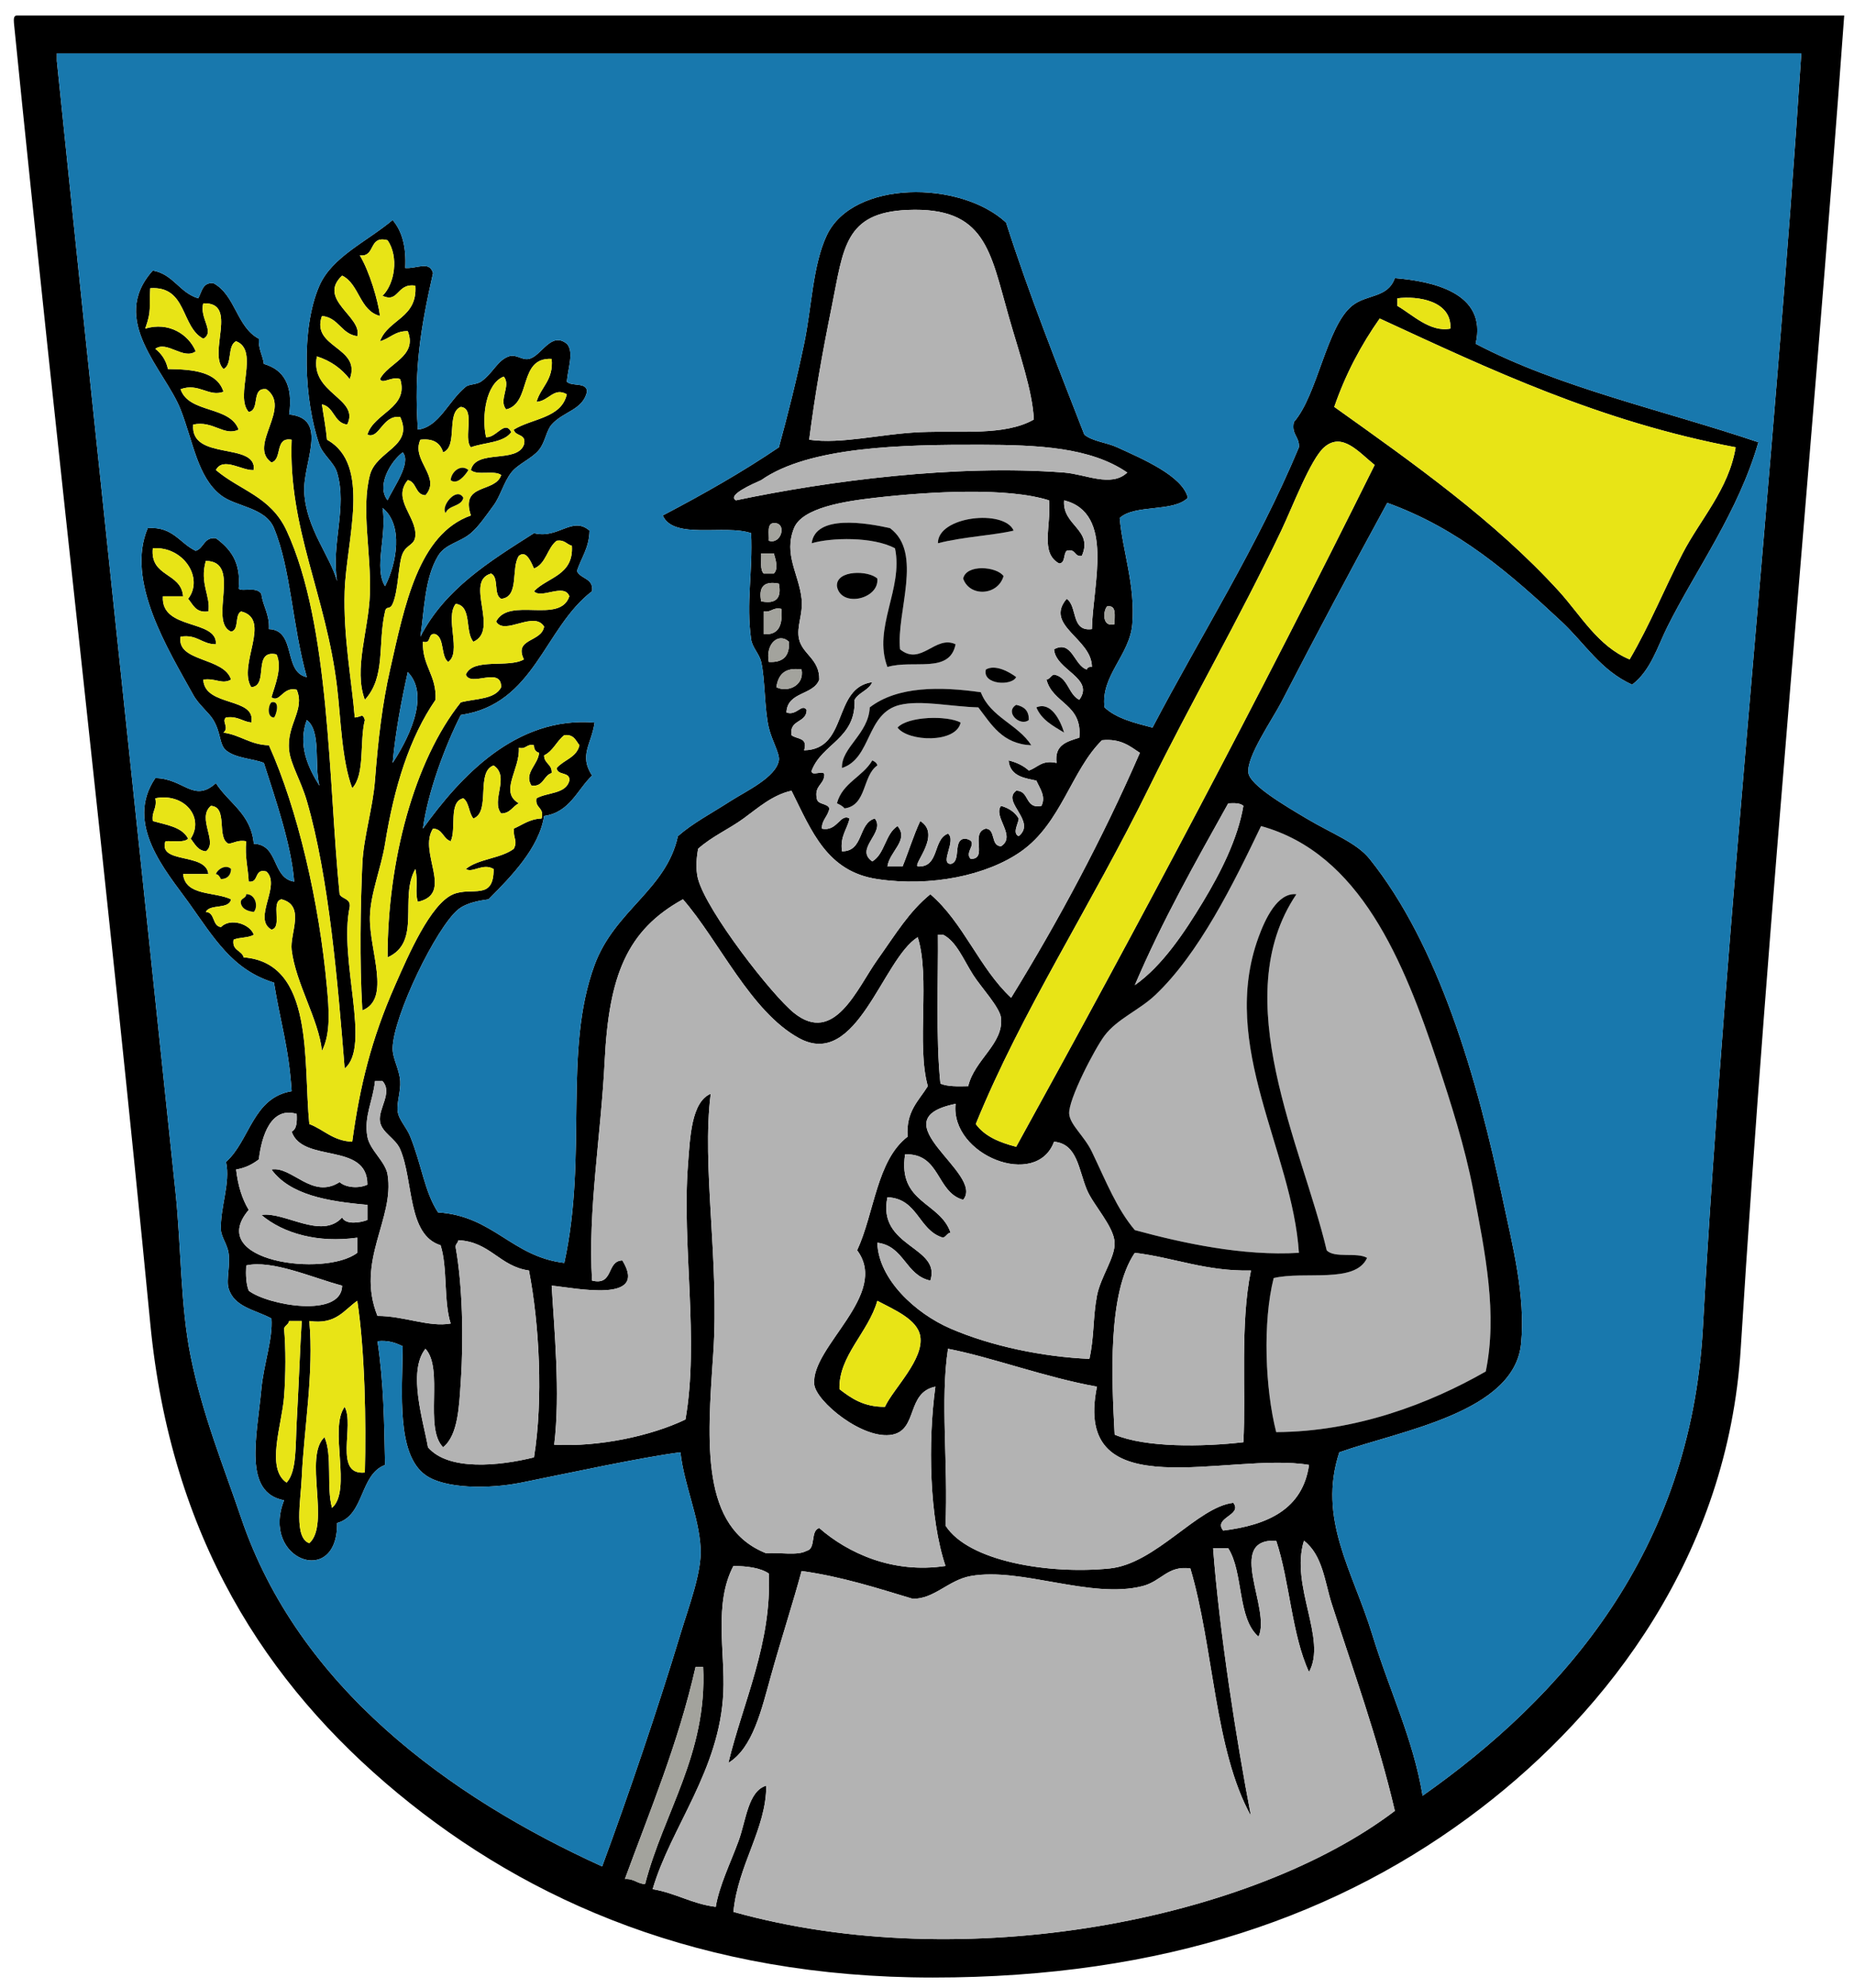 <?xml version="1.0" encoding="UTF-8" standalone="no"?>
<!-- Created with Inkscape (http://www.inkscape.org/) -->
<svg
   xmlns:dc="http://purl.org/dc/elements/1.1/"
   xmlns:cc="http://web.resource.org/cc/"
   xmlns:rdf="http://www.w3.org/1999/02/22-rdf-syntax-ns#"
   xmlns:svg="http://www.w3.org/2000/svg"
   xmlns="http://www.w3.org/2000/svg"
   xmlns:sodipodi="http://sodipodi.sourceforge.net/DTD/sodipodi-0.dtd"
   xmlns:inkscape="http://www.inkscape.org/namespaces/inkscape"
   width="459"
   height="492"
   id="svg2479"
   sodipodi:version="0.32"
   inkscape:version="0.45"
   sodipodi:modified="true"
   version="1.0">
  <defs
     id="defs2481" />
  <sodipodi:namedview
     id="base"
     pagecolor="#ffffff"
     bordercolor="#666666"
     borderopacity="1.0"
     inkscape:pageopacity="0.0"
     inkscape:pageshadow="2"
     inkscape:zoom="0.7"
     inkscape:cx="229.4395"
     inkscape:cy="261.12751"
     inkscape:document-units="px"
     inkscape:current-layer="layer1"
     width="459px"
     height="492px"
     inkscape:window-width="749"
     inkscape:window-height="581"
     inkscape:window-x="20"
     inkscape:window-y="42" />
  <g
     inkscape:label="Ebene 1"
     inkscape:groupmode="layer"
     id="layer1">
    <path
       d="M 364.702,294.46 C 367.759,310.358 370.766,325.274 367.827,339.46 C 353.891,347.429 335.708,354.372 315.952,354.46 C 313.223,343.757 312.563,327.302 315.327,316.335 C 322.886,314.513 335.556,317.814 338.452,311.335 C 335.967,309.86 330.351,311.511 328.452,309.46 C 322.388,283.689 303.574,247.067 320.952,221.335 C 316.216,220.83 313.149,227.661 311.577,231.96 C 301.723,258.913 319.941,284.802 321.577,310.085 C 307.778,310.939 292.739,307.673 280.952,304.46 C 276.479,299.147 273.979,292.731 270.327,285.085 C 268.457,281.183 264.917,278.419 264.702,275.71 C 264.414,272.224 271.089,259.465 273.452,256.335 C 276.577,252.18 282.016,250.051 285.952,246.335 C 296.875,236.035 305.376,218.71 312.202,204.461 C 336.704,211.211 347.51,237.795 355.952,263.21 C 359.209,273.01 362.666,283.865 364.702,294.46 z "
       id="path8"
       style="fill:#b3b3b3" />
    <path
       d="M 4.078,3.836 C 154.908,3.836 305.747,3.836 456.577,3.836 C 448.423,116.087 437.754,224.235 430.952,333.835 C 427.783,384.802 398.188,423.356 366.577,447.585 C 331.973,474.109 288.11,489.46 230.952,489.46 C 173.809,489.46 130.885,470.685 98.453,443.835 C 65.782,416.798 42.286,380.304 37.203,327.585 C 27.13,223.119 14.215,113.059 3.453,5.711 C 3.395,4.827 3.346,3.941 4.078,3.836 z M 445.952,13.211 C 301.997,13.211 158.033,13.211 14.078,13.211 C 14.078,13.836 14.078,14.461 14.078,15.086 C 23.365,105.677 33.936,203.956 43.453,295.085 C 44.879,308.708 44.654,323.122 47.203,335.71 C 50.152,350.274 55.45,363.161 59.703,375.71 C 73.829,417.413 111.026,444.689 149.078,461.96 C 155.465,444.649 162.716,423.429 168.453,404.46 C 170.577,397.439 173.766,389.167 173.453,383.21 C 173.028,375.31 169.41,367.712 168.453,359.46 C 158.761,360.7 141.075,364.548 129.078,366.96 C 120.885,368.61 110.04,368.483 105.328,365.085 C 98.14,359.929 99.576,344.884 99.703,333.21 C 98.009,332.403 96.236,331.677 93.453,331.96 C 95.016,342.39 95.108,351.862 95.328,362.585 C 88.966,364.978 90.323,375.079 83.453,376.96 C 83.668,393.103 64.459,386.153 70.328,371.335 C 60.167,369.435 63.575,355.827 64.703,343.835 C 65.299,337.507 67.574,331.442 67.203,326.335 C 63.082,324.128 57.95,323.552 56.578,318.835 C 55.982,316.814 57.052,313.122 56.578,310.085 C 56.246,307.966 54.786,306.14 54.703,304.46 C 54.434,298.913 57.125,292.878 55.953,287.585 C 61.891,282.282 62.54,271.676 72.203,270.085 C 71.485,259.035 69.43,253.186 67.828,243.21 C 57.486,240.041 53.009,232.185 46.578,223.21 C 41.261,215.786 30.699,203.946 38.453,192.586 C 45.504,192.662 47.935,198.831 53.453,193.836 C 56.607,198.802 62.159,201.38 62.828,208.836 C 69.093,209.036 67.232,217.341 72.828,218.21 C 72.13,209.112 68.204,197.83 65.328,188.836 C 62.901,187.796 58.35,187.73 55.953,185.711 C 54.249,184.28 54.806,181.58 52.828,178.211 C 51.749,176.38 49.215,174.481 47.828,171.961 C 41.549,160.621 31.051,143.765 36.578,130.711 C 42.857,130.262 44.474,134.481 48.453,136.336 C 50.528,135.706 50.411,132.877 53.453,133.211 C 56.93,135.777 59.723,139.026 59.078,145.711 C 60.113,146.536 63.385,145.076 64.703,146.961 C 65.079,150.13 66.778,151.971 66.578,155.711 C 73.438,155.931 70.035,166.412 75.953,167.586 C 72.31,154.637 72.052,140.94 67.828,130.711 C 65.684,125.54 58.409,125.462 54.703,122.586 C 48.863,118.067 47.828,109.28 44.703,101.336 C 40.85,91.546 26.764,79.251 37.828,66.961 C 42.95,67.877 44.415,72.452 49.078,73.836 C 49.986,72.252 50.099,69.852 52.828,70.086 C 58.282,72.967 58.585,80.987 64.078,83.836 C 63.941,86.48 65.035,87.877 65.328,90.086 C 70.201,91.456 72.628,95.296 71.578,102.586 C 81.602,103.577 74.879,114.527 75.328,121.961 C 75.865,130.901 81.661,137.461 83.453,143.836 C 81.954,134.561 86.026,125.64 83.453,116.961 C 82.716,114.471 79.952,112.581 79.078,110.086 C 75.328,99.356 74.415,81.326 79.078,70.711 C 82.227,63.521 90.86,59.805 97.203,54.461 C 99.517,57.161 100.611,61.055 100.328,66.336 C 103.346,66.526 106.29,64.471 107.203,67.586 C 104.181,81.036 102.423,91.331 103.453,106.336 C 108.761,105.662 110.948,99.28 115.328,95.711 C 116.099,95.081 118.009,95.206 119.078,94.461 C 122.042,92.405 123.116,89.207 125.953,88.211 C 127.813,87.562 129.205,89.227 130.953,88.836 C 134.078,88.14 136.378,81.912 140.328,85.086 C 142.174,87.037 140.616,91.136 140.328,94.461 C 141.529,95.765 145.323,94.466 145.328,96.961 C 144.254,101.546 139.517,101.766 136.578,105.086 C 135.24,106.59 135.015,109.366 133.453,111.336 C 131.715,113.511 128.282,114.781 126.578,116.961 C 124.732,119.327 123.873,122.815 122.203,125.086 C 120.416,127.515 118.502,130.33 116.578,131.961 C 113.805,134.305 110.284,134.566 108.453,137.586 C 105.103,143.116 105.055,151.041 104.078,157.586 C 110.147,145.74 121.246,138.926 132.203,131.961 C 138.248,133.487 141.651,127.615 145.953,131.336 C 145.86,135.621 143.907,138.04 142.828,141.336 C 143.717,143.367 146.983,143.011 146.578,146.336 C 134.635,155.44 132.432,174.28 114.078,176.961 C 110.015,184.991 105.885,196.265 104.703,205.086 C 113.966,192.232 127.667,177.271 147.203,178.836 C 146.436,184.266 143.282,186.89 146.578,191.961 C 142.857,195.53 141.085,201.055 134.703,201.961 C 133.497,209.881 126.515,216.989 120.953,222.585 C 118.892,222.876 115.553,223.386 113.453,225.085 C 108.048,229.465 97.325,251.535 97.203,259.46 C 97.174,262.004 98.863,264.577 99.078,267.585 C 99.254,270.051 98.16,273.01 98.453,275.085 C 98.751,277.233 100.611,278.914 101.578,281.335 C 104.449,288.483 105.103,295.017 108.453,300.085 C 122.159,300.954 126.671,311.032 139.703,312.585 C 145.567,285.837 139.332,260.172 147.203,238.835 C 152.203,225.275 164.967,220.214 167.828,206.961 C 171.471,203.746 175.924,201.446 180.953,198.211 C 184.605,195.867 192.1,192.415 192.828,188.211 C 193.111,186.565 191.114,183.382 190.328,180.086 C 189.259,175.621 189.415,167.977 188.453,163.836 C 187.974,161.79 186.246,160.296 185.953,158.211 C 184.679,149.127 186.392,141.646 185.953,131.961 C 179.449,129.725 166.739,133.675 164.078,127.586 C 174.054,122.352 183.766,116.856 192.828,110.711 C 194.986,102.862 197.13,94.336 199.078,85.086 C 200.948,76.192 201.192,65.601 204.703,58.211 C 211.196,44.551 237.734,44.59 249.077,55.086 C 254.888,73.231 261.748,90.33 268.452,107.586 C 270.61,109.305 273.877,109.471 276.577,110.711 C 282.754,113.541 292.803,117.786 294.077,123.211 C 290.425,126.856 281.011,124.732 277.202,128.211 C 277.925,136.426 281.108,144.891 280.327,154.461 C 279.697,162.181 272.456,167.252 273.452,175.086 C 276.348,177.815 280.859,178.926 285.327,180.086 C 297.446,156.99 311.191,135.53 321.577,110.711 C 321.753,108.03 319.673,107.615 320.327,104.461 C 326.167,97.83 328.408,80.855 334.702,75.711 C 338.325,72.752 343.55,73.865 345.327,68.836 C 354.297,69.581 368.325,72.291 365.327,85.086 C 385.947,95.931 411.816,101.512 435.327,109.461 C 430.356,126.736 419.985,140.787 412.827,155.086 C 410.351,160.037 408.691,165.955 404.077,169.461 C 396.26,165.931 392.383,159.256 386.577,153.836 C 373.823,141.937 361.181,130.862 343.452,124.461 C 334.204,141.412 326.172,156.507 317.202,173.836 C 314.99,178.111 308.467,187.442 309.077,191.336 C 309.56,194.39 318.076,199.39 323.452,202.586 C 329.858,206.402 335.825,208.541 339.077,212.586 C 356.084,233.791 365.664,266.423 372.202,297.585 C 374.282,307.53 377.759,320.675 376.577,332.585 C 374.878,349.63 346.865,354.054 331.577,359.46 C 326.167,375.954 334.839,388.653 339.702,404.46 C 344.136,418.903 349.834,430.255 352.202,444.46 C 387.031,419.958 418.52,384.064 421.577,328.835 C 427.275,225.939 439.263,116.465 445.952,13.211 z M 416.577,136.961 C 420.932,128.555 428.003,121.087 429.702,110.711 C 396.059,104.351 368.945,91.465 341.577,78.836 C 337.016,85.311 333.159,92.505 330.327,100.711 C 350.2,114.861 370.185,129.026 385.952,146.336 C 391.284,152.19 395.625,159.991 403.452,163.211 C 408.501,154.59 412.109,145.586 416.577,136.961 z M 367.827,339.46 C 370.766,325.274 367.759,310.358 364.702,294.46 C 362.666,283.864 359.204,273.009 355.952,263.21 C 347.51,237.795 336.704,211.211 312.202,204.461 C 305.376,218.71 296.875,236.035 285.952,246.335 C 282.016,250.051 276.577,252.18 273.452,256.335 C 271.089,259.465 264.414,272.224 264.702,275.71 C 264.917,278.419 268.457,281.183 270.327,285.085 C 273.979,292.731 276.479,299.148 280.952,304.46 C 292.739,307.673 307.778,310.939 321.577,310.085 C 319.941,284.802 301.723,258.913 311.577,231.96 C 313.149,227.661 316.216,220.83 320.952,221.335 C 303.574,247.067 322.388,283.689 328.452,309.46 C 330.351,311.511 335.967,309.86 338.452,311.335 C 335.556,317.814 322.886,314.513 315.327,316.335 C 312.563,327.302 313.223,343.757 315.952,354.46 C 335.708,354.373 353.892,347.429 367.827,339.46 z M 359.077,81.336 C 359.448,74.456 351.05,73.187 345.952,73.836 C 345.952,74.461 345.952,75.086 345.952,75.711 C 349.761,77.93 354.097,82.305 359.077,81.336 z M 345.327,448.21 C 341.25,430.642 334.839,412.927 329.702,396.96 C 327.983,391.628 327.49,384.939 322.827,381.335 C 319.341,392.55 328.598,405.675 324.077,413.835 C 319.785,404.587 319.321,391.511 315.952,381.335 C 303.266,380.753 314.775,398.21 311.577,405.085 C 306.284,400.583 307.89,389.187 304.077,383.21 C 302.827,383.21 301.577,383.21 300.327,383.21 C 301.899,403.933 306.108,430.753 309.702,449.46 C 300.635,433.112 300.508,407.814 294.702,388.21 C 289.097,387.403 287.583,391.378 282.827,392.585 C 269.995,395.837 252.856,387.849 240.327,390.085 C 234.79,391.075 231.279,395.817 225.952,395.71 C 217.139,393.064 208.501,390.251 198.453,388.835 C 196.324,396.706 193.375,405.788 190.953,414.46 C 188.536,423.112 186.436,432.605 180.328,436.335 C 183.927,421.384 191.109,406.716 190.328,389.46 C 188.214,388.028 185.04,387.653 181.578,387.585 C 176.685,396.853 179.517,408.81 179.078,418.835 C 178.228,438.161 166.036,452.302 161.578,467.585 C 167.291,468.542 171.275,471.228 177.203,471.96 C 178.043,466.778 180.855,461.085 182.828,455.71 C 184.723,450.548 185.167,443.317 189.703,441.96 C 189.727,452.638 182.672,461.579 181.578,473.21 C 238.784,489.207 309.907,475.115 345.327,448.21 z M 340.327,115.086 C 336.289,111.827 332.27,106.851 327.827,110.711 C 324.473,113.631 320,125.457 317.202,131.336 C 306.704,153.387 294.526,174.451 284.702,194.461 C 269.858,224.704 253.013,250.139 241.577,278.21 C 243.765,281.237 247.431,282.774 251.577,283.835 C 282.114,228.54 311.86,172.452 340.327,115.086 z M 302.827,378.835 C 313.926,377.439 322.51,373.522 324.077,362.585 C 304.36,359.226 265.307,373.835 271.577,343.21 C 258.828,340.939 245.547,335.929 234.702,333.835 C 232.739,346.501 234.77,362.448 234.077,377.585 C 239.746,386.491 259.702,389.714 274.702,388.21 C 286.138,387.067 296.474,372.95 305.327,371.96 C 307.744,375.041 300.259,375.603 302.827,378.835 z M 309.702,314.46 C 298.423,314.689 290.796,311.286 280.952,310.085 C 274.15,320.03 275.234,341.364 275.952,355.085 C 283.589,358.337 297.827,358.122 307.827,356.96 C 308.496,344.734 306.963,327.732 309.702,314.46 z M 307.827,199.461 C 307.09,198.741 305.615,198.755 304.077,198.836 C 295.947,213.421 287.734,227.915 280.952,243.835 C 287.759,239.064 293.296,230.715 297.827,223.21 C 302.232,215.921 306.441,207.591 307.827,199.461 z M 271.577,320.71 C 272.471,316.022 276.098,311.247 275.952,307.585 C 275.791,303.532 270.664,298.288 269.077,294.46 C 267.002,289.48 266.753,283.112 260.952,282.585 C 256.621,294.392 235.239,285.935 236.577,273.21 C 216.973,277.204 243.935,290.427 238.452,296.96 C 231.738,295.128 232.9,285.427 224.077,285.71 C 222.202,297.794 232.754,297.448 235.327,305.085 C 234.429,305.235 234.263,306.11 233.452,306.335 C 227.339,304.528 227.309,296.647 219.702,296.335 C 217.075,308.786 233.096,308.439 230.327,316.96 C 224.14,315.642 223.891,308.399 217.202,307.585 C 217.471,316.564 226.548,325.04 235.327,328.835 C 245.42,333.2 258.227,335.837 269.702,336.335 C 270.952,330.789 270.527,326.238 271.577,320.71 z M 275.952,154.461 C 275.859,152.461 276.572,149.681 274.077,150.086 C 272.998,151.356 272.896,155.416 275.952,154.461 z M 282.202,186.336 C 279.702,184.671 277.456,182.752 272.827,183.211 C 265.264,190.63 262.749,203.711 252.827,210.711 C 244.316,216.712 230.41,219.565 217.202,217.585 C 204.776,215.731 200.973,205.821 195.953,195.711 C 191.158,196.78 187.589,200.042 184.078,202.586 C 180.328,205.306 176.329,206.971 172.828,210.086 C 172.559,211.636 172.076,214.841 172.828,217.585 C 174.996,225.6 191.099,246.311 196.578,250.71 C 206.593,258.757 212.182,244.636 217.202,237.585 C 221.909,230.954 225.054,225.639 230.327,221.335 C 238.525,228.339 242.451,239.631 250.327,246.96 C 262.07,227.876 272.852,207.815 282.202,186.336 z M 263.452,116.961 C 268.804,117.376 275.102,120.721 279.077,116.961 C 269.956,110.706 257.075,110.115 242.827,110.086 C 223.432,110.037 200.313,110.501 188.453,118.836 C 186.329,119.786 179.903,122.576 182.203,123.836 C 205.152,119.012 236.597,114.891 263.452,116.961 z M 270.327,155.711 C 270.508,144.771 276.045,127.037 263.452,123.836 C 262.9,130.091 270.737,131.031 267.827,137.586 C 265.854,137.896 266.416,135.667 264.077,136.336 C 263.208,137.137 263.804,139.39 262.202,139.461 C 257.427,136.81 260.303,130.262 259.702,123.836 C 249.502,120.63 230.923,121.58 216.577,123.211 C 208.951,124.08 198.59,125.706 196.578,130.711 C 193.941,137.261 197.784,142.015 198.453,148.211 C 198.873,152.066 197.1,155.081 197.828,158.211 C 198.697,161.966 202.921,163.13 202.828,168.211 C 201.358,172.161 194.918,171.136 194.703,176.336 C 197.179,177.305 198.521,173.965 199.703,175.711 C 199.683,179.026 195.343,178.016 195.953,181.961 C 197.188,183.016 200.099,182.405 199.078,185.711 C 210.107,185.486 206.05,170.191 215.952,168.836 C 215.083,170.887 212.612,171.336 211.577,173.211 C 211.885,182.901 203.575,183.956 200.953,190.711 C 200.665,192.452 204.361,190.215 204.078,191.961 C 203.873,194.256 201.602,194.481 202.203,197.586 C 202.389,199.266 204.83,198.711 205.328,200.086 C 205.011,202.061 203.482,202.83 203.453,205.086 C 207.266,205.955 207.999,201.202 210.327,202.586 C 209.731,205.33 207.95,206.88 208.452,210.711 C 213.901,210.74 212.363,203.792 216.577,202.586 C 219.326,206.055 211.435,210.052 215.952,213.211 C 219.092,211.346 219.136,206.402 222.202,204.461 C 225.141,207.93 220.22,210.701 219.702,214.46 C 220.952,214.46 222.202,214.46 223.452,214.46 C 224.956,210.76 226.167,206.756 227.827,203.211 C 233.179,206.565 225.981,213.856 227.202,214.46 C 232.685,214.737 230.854,207.706 234.702,206.336 C 236.865,208.03 232.578,213.636 235.327,213.836 C 238.179,213.362 235.64,207.481 239.077,207.586 C 242.72,208.34 238.515,210.855 240.327,212.586 C 244.702,212.652 240.039,206.136 244.077,205.086 C 246.597,205.276 245.185,209.39 247.827,209.461 C 251.758,206.937 245.747,202.127 247.827,199.461 C 249.785,200.005 251.274,201.011 252.202,202.586 C 252.202,203.702 250.513,206.226 252.202,206.961 C 256.733,203.255 247.847,198.502 251.577,195.711 C 254.966,195.662 253.633,200.315 257.827,199.461 C 258.989,197.181 257.456,195.176 256.577,193.211 C 254.209,192.635 250.063,192.386 249.702,188.211 C 251.709,188.702 253.389,189.515 254.702,190.711 C 256.914,190.015 257.847,188.016 261.577,188.836 C 260.996,184.3 264.199,183.541 267.202,182.586 C 268.047,174.236 260.615,174.18 259.077,168.211 C 259.971,168.06 260.141,167.186 260.952,166.961 C 264.463,167.615 264.429,171.81 267.202,173.211 C 271.108,167.815 261.348,165.911 260.952,160.711 C 265.43,158.287 265.923,164.786 269.077,165.711 C 269.209,165.215 269.599,164.986 270.327,165.086 C 270.356,158.03 258.437,154.852 264.077,148.211 C 266.821,150.052 265.064,156.402 270.327,155.711 z M 255.952,103.836 C 255.62,96.727 252.378,87.581 249.702,78.211 C 245.122,62.161 243.974,51.155 224.702,51.961 C 209.062,52.606 208.833,61.492 205.952,75.711 C 203.365,88.465 201.759,97.815 200.328,108.836 C 208.409,109.991 217.964,107.391 227.827,106.961 C 237.695,106.526 248.701,107.962 255.952,103.836 z M 239.702,268.835 C 241.25,262.272 248.481,258.376 247.827,251.96 C 247.539,249.309 242.807,244.265 240.952,241.335 C 238.481,237.46 236.777,232.985 233.452,231.335 C 233.032,231.335 232.622,231.335 232.202,231.335 C 232.324,241.24 231.636,257.302 232.827,268.21 C 234.575,268.952 237.139,268.903 239.702,268.835 z M 234.077,387.585 C 230.054,375.675 229.707,356.823 231.577,343.21 C 224.37,344.669 227.275,353.81 220.952,355.085 C 213.764,356.524 201.934,346.853 201.578,342.585 C 200.777,333.278 220.347,320.407 212.202,309.46 C 216.489,300.212 217.026,287.204 224.702,281.335 C 224.238,275.041 227.485,272.448 229.702,268.835 C 226.826,258.591 230.356,241.926 227.202,231.96 C 218.437,237.404 212.187,264.802 197.828,256.96 C 185.816,250.407 178.043,232.861 169.078,222.585 C 155.201,230.236 150.753,241.455 149.703,262.585 C 148.765,281.291 145.514,299.627 146.578,316.96 C 152.052,318.278 150.04,312.087 154.078,311.96 C 160.665,322.731 142.384,318.747 136.578,318.21 C 137.174,328.585 138.766,344.841 137.203,357.585 C 148.272,358.175 161.236,355.407 169.703,351.335 C 173.136,331.765 168.785,308.185 170.328,288.21 C 170.841,281.524 171.139,272.755 175.953,270.71 C 173.673,288.552 178.141,312.068 176.578,335.085 C 175.055,357.39 173.477,378.038 189.703,384.46 C 192.95,384.157 197.457,385.134 199.703,383.835 C 202.11,383.327 200.528,378.829 202.828,378.21 C 209.858,384.353 220.977,389.578 234.077,387.585 z M 219.077,348.21 C 221.177,343.683 228.808,336.485 227.827,330.71 C 227.109,326.544 221.377,324.177 217.202,321.96 C 214.985,329.812 207.583,335.573 207.827,343.835 C 210.767,346.101 213.833,348.24 219.077,348.21 z M 192.203,170.086 C 194.889,171.48 199.185,169.771 198.453,165.711 C 194.264,165.076 192.667,167.01 192.203,170.086 z M 190.328,163.836 C 193.863,164.046 195.533,162.381 195.328,158.836 C 192.814,156.502 189.474,159.251 190.328,163.836 z M 189.078,156.961 C 192.901,157.252 193.785,154.59 193.453,150.711 C 191.28,150.206 191.051,151.646 189.078,151.336 C 189.078,153.211 189.078,155.086 189.078,156.961 z M 188.453,148.836 C 192.091,149.551 193.546,148.101 192.828,144.461 C 189.191,143.741 187.735,145.206 188.453,148.836 z M 190.328,133.836 C 193.438,134.891 194.957,129.336 191.578,129.461 C 189.791,129.551 190.436,132.066 190.328,133.836 z M 191.578,141.961 C 192.813,140.731 191.978,138.387 191.578,136.961 C 190.533,136.961 189.498,136.961 188.453,136.961 C 188.526,138.755 188.111,141.055 189.078,141.961 C 189.908,141.961 190.748,141.961 191.578,141.961 z M 159.703,466.335 C 164.322,448.522 175.128,434.044 174.078,412.585 C 173.453,412.585 172.828,412.585 172.203,412.585 C 167.891,431.608 160.953,448.005 154.703,465.085 C 156.954,464.923 157.716,466.238 159.703,466.335 z M 132.203,146.336 C 135.567,142.83 142.061,142.442 141.578,135.086 C 140.265,134.732 139.796,133.536 137.828,133.836 C 135.455,135.63 135.216,139.561 132.203,140.711 C 131.48,139.18 130.323,136.031 128.453,137.586 C 126.446,140.586 128.673,147.806 124.078,148.211 C 122.105,147.261 123.599,142.857 121.578,141.961 C 114.84,143.841 123.736,155.975 117.203,158.836 C 115.025,156.426 116.949,149.93 112.828,149.461 C 110.079,152.857 114.361,161.546 110.953,163.836 C 109.073,162.386 110.113,158.006 107.828,156.961 C 105.684,156.492 107.032,159.505 104.703,158.836 C 104.488,164.886 108.141,167.066 107.828,173.211 C 101.436,182.476 97.608,194.637 95.328,208.836 C 94.361,214.881 91.7,221.164 91.578,226.96 C 91.402,235.305 96.915,247.253 89.703,250.085 C 88.971,237.661 89.249,223.964 89.703,213.836 C 90.001,207.151 92.296,200.091 92.828,193.211 C 93.624,182.93 94.63,174.3 96.578,165.711 C 100.177,149.832 103.575,132.181 116.578,127.586 C 113.873,119.456 122.608,122.105 124.078,117.586 C 122.467,116.287 118.014,117.811 116.578,116.336 C 117.799,111.102 127.935,114.786 129.703,110.086 C 130.465,107.237 127.511,108.111 127.203,106.336 C 131.7,103.541 138.99,103.541 140.328,97.586 C 137.061,95.755 135.929,99.28 132.828,99.461 C 133.897,95.731 137.071,94.127 136.578,88.836 C 128.214,88.387 131.676,99.776 125.328,101.336 C 123.292,99.1 126.641,95.357 124.703,93.211 C 120.313,94.93 119.2,103.03 120.328,108.211 C 122.872,108.44 124.986,103.787 126.578,106.961 C 124.679,109.651 119.908,109.461 116.578,110.711 C 114.61,108.511 117.852,101.102 114.078,100.711 C 110.372,102.215 113.453,110.506 109.703,111.961 C 109.029,109.715 107.374,108.455 104.078,108.836 C 101.7,113.936 109.361,118.086 105.328,122.586 C 102.735,122.461 103.209,119.28 100.953,118.836 C 97.003,123.631 103.141,127.796 102.828,132.586 C 102.672,134.961 100.738,134.705 99.703,136.961 C 98.575,139.427 98.678,146.202 97.203,149.461 C 96.451,151.126 95.68,149.786 95.328,151.336 C 93.448,159.466 95.582,167.461 90.328,173.211 C 87.486,165.577 91.261,156.111 91.578,146.961 C 91.915,136.78 89.366,126.055 91.578,117.586 C 93.165,111.487 102.491,110.56 99.078,103.211 C 94.625,102.657 94,108.765 90.953,107.586 C 92.54,102.171 101.275,101.031 99.078,93.836 C 96.954,93.016 94.718,95.23 94.078,93.836 C 95.997,89.852 103.433,88.287 100.953,81.961 C 97.75,81.89 96.549,83.812 94.078,84.461 C 96.075,78.965 103.39,78.782 102.828,70.711 C 98.165,69.991 98.809,75.106 94.703,73.211 C 97.721,70.257 98.766,63.555 95.953,59.461 C 91.129,58.177 93.092,63.68 89.078,63.211 C 91.466,67.137 93.614,74.427 94.078,78.211 C 88.951,76.88 89.029,70.35 84.703,68.211 C 78.409,74.107 89.806,78.421 88.453,83.211 C 84.41,82.662 83.902,78.602 79.703,78.211 C 76.871,86.136 89.625,85.831 86.578,93.836 C 84.561,91.265 81.93,89.317 78.453,88.211 C 76.622,97.452 89.215,98.541 85.953,105.086 C 82.613,104.671 82.799,100.74 79.703,100.086 C 80.113,103.006 80.68,105.777 80.953,108.836 C 92.061,114.961 85.733,133.636 85.328,146.336 C 84.967,157.552 87.066,168.316 87.828,177.586 C 89.391,177.505 89.786,176.39 90.328,178.211 C 88.971,183.526 90.431,191.656 87.203,195.086 C 84.591,188.201 84.371,177.786 83.453,170.086 C 80.724,147.205 71.334,130.911 72.203,108.836 C 67.896,108.077 69.996,113.711 67.203,114.461 C 61.241,110.33 72.349,100.955 65.953,96.336 C 62.066,95.787 64.474,101.526 61.578,101.961 C 57.955,98.06 64.391,86.736 58.453,84.461 C 56.182,85.516 57.623,90.296 55.328,91.336 C 51.358,87.452 59.151,74.715 50.328,75.086 C 49.303,78.731 53.321,82.171 50.328,83.836 C 44.727,80.901 46.358,70.731 37.203,71.336 C 36.861,76.211 37.613,76.68 35.953,81.336 C 41.764,79.571 46.685,82.737 48.453,86.961 C 45.401,89.161 41.353,84.236 38.453,86.336 C 39.967,87.537 41.099,89.107 41.578,91.336 C 47.96,91.412 53.79,92.037 55.328,96.961 C 51.7,98.34 49.205,94.671 44.703,96.336 C 46.764,102.391 56.915,100.362 59.078,106.336 C 55.455,108.086 52.799,104.012 47.828,105.086 C 47.071,114.217 63.609,109.256 62.828,116.336 C 60.04,116.627 55.26,112.93 53.453,116.336 C 59.483,121.456 67.022,122.85 70.953,131.336 C 81.778,154.705 81.275,193.631 84.078,221.335 C 84.703,222.585 86.842,222.326 86.578,224.46 C 83.78,237.585 91.983,259.025 85.328,264.46 C 83.639,243.481 81.451,217.05 75.953,198.211 C 74.498,193.216 71.954,189.202 71.578,185.711 C 70.89,179.361 75.611,175.701 73.453,170.711 C 69.996,169.837 69.317,174.08 67.203,172.586 C 68.028,169.705 69.996,165.176 68.453,161.961 C 62.349,160.657 66.705,169.805 62.203,170.086 C 58.736,164.551 67.428,153.277 59.703,151.336 C 58.014,152.151 59.317,155.94 57.203,156.336 C 51.5,153.88 60.04,138.88 50.953,138.836 C 49.347,144.39 52.223,147.596 51.578,151.336 C 48.448,151.761 47.828,149.671 46.578,148.211 C 50.557,143.06 45.357,135.115 37.828,135.711 C 37.105,142.896 44.849,141.607 45.328,147.586 C 43.658,147.586 41.998,147.586 40.328,147.586 C 39.771,156.102 53.849,153.177 53.453,159.461 C 49.903,159.471 48.892,156.937 44.703,157.586 C 43.653,163.912 55.484,162.591 57.203,168.211 C 54.889,169.481 53.482,167.786 50.328,168.211 C 50.621,175.052 63.512,172.461 62.203,178.836 C 59.967,178.577 58.863,177.171 55.953,177.586 C 54.771,178.555 56.847,180.015 55.328,181.336 C 59.547,181.912 61.9,184.336 66.578,184.461 C 73.697,200.296 79.034,223.239 80.953,244.46 C 81.417,249.577 81.954,255.808 79.703,260.085 C 78.892,252.272 73.18,243.354 72.203,235.085 C 71.715,231.054 75.704,224.135 69.703,222.585 C 66.9,223.115 70.04,229.604 67.203,230.085 C 62.403,227.414 69.698,219.16 65.953,215.71 C 62.784,214.837 64.234,218.581 61.578,218.21 C 61.427,214.827 60.577,212.132 60.953,208.211 C 58.922,207.85 58.048,208.636 56.578,208.836 C 53.482,207.342 56.563,199.681 52.203,199.461 C 48.634,202.515 54.107,208.502 50.953,210.711 C 48.892,210.486 48.238,208.841 47.203,207.586 C 50.66,202.352 45.66,196.165 38.453,197.586 C 38.946,200.162 37.491,200.801 37.828,203.211 C 41.222,204.19 45.113,204.671 46.578,207.586 C 45.543,208.636 42.911,208.086 40.953,208.211 C 39.078,213.936 51.075,210.936 51.578,216.335 C 49.498,216.335 47.408,216.335 45.328,216.335 C 45.875,221.826 53.111,220.639 57.203,222.585 C 56.7,225.205 51.998,223.63 50.953,225.71 C 53.326,225.83 52.467,229.201 54.703,229.46 C 57.032,227.08 61.891,228.691 62.828,231.335 C 61.598,232.189 59.259,231.936 57.828,232.585 C 57.364,235.339 59.849,235.151 60.328,236.96 C 77.931,238.3 75.025,262.814 76.578,278.21 C 80.196,279.587 82.408,282.38 87.203,282.585 C 89.078,268.854 91.915,257.233 97.828,243.835 C 101.051,236.511 106.563,223.701 112.203,221.335 C 116.847,219.389 122.262,223.054 122.203,215.085 C 119.522,213.502 116.974,216.202 115.328,215.085 C 118.409,212.552 123.99,212.505 127.203,210.086 C 128.224,208.04 127.061,207.696 127.203,205.086 C 129.376,204.146 131.075,202.715 134.078,202.586 C 134.835,199.737 132.364,200.135 132.828,197.586 C 135.489,196.087 140.128,196.556 140.953,193.211 C 141.197,190.887 137.935,192.051 137.828,190.086 C 139.552,188.067 142.76,187.515 143.453,184.461 C 142.54,183.287 142.061,181.69 139.703,181.961 C 137.813,183.411 136.954,185.882 134.703,186.961 C 134.703,189.046 136.734,189.1 136.578,191.336 C 134.503,191.971 134.615,194.791 131.578,194.461 C 129.6,191.356 133.253,189.266 133.453,186.336 C 132.667,186.082 132.179,185.53 132.203,184.461 C 130.299,184.012 130.357,185.54 128.453,185.086 C 128.751,190.567 123.526,195.982 128.453,198.836 C 126.886,199.561 126.358,201.331 124.078,201.336 C 121.446,198.157 126.363,192.215 122.203,189.461 C 117.696,191.002 121.593,200.931 117.203,202.586 C 116.036,201.255 116.182,198.611 114.703,197.586 C 110.958,198.431 113.053,205.106 111.578,208.211 C 109.674,207.615 109.615,205.176 107.203,205.086 C 103.385,210.94 112.579,221.191 103.453,223.21 C 102.647,220.8 103.585,218.486 102.828,215.085 C 98.736,222.204 104.483,233.161 95.953,236.96 C 95.924,213.162 102.535,188.282 114.078,173.836 C 117.701,172.877 122.555,173.157 124.078,170.086 C 124.122,164.805 116.475,170.186 115.328,166.961 C 117.115,162.715 125.875,165.43 129.703,163.211 C 127.135,157.916 134.083,159.026 134.703,155.086 C 132.203,151.021 124.859,157.435 122.828,153.836 C 126.036,147.581 138.639,154.581 140.953,147.586 C 139.708,144.207 133.951,148.367 132.203,146.336 z M 132.203,360.71 C 134.517,346.403 133.526,327.673 130.953,314.46 C 123.639,313.439 121.402,307.351 113.453,306.96 C 113.424,307.761 112.652,307.829 112.828,308.835 C 114.459,318.015 114.825,330.919 114.078,341.96 C 113.658,348.132 113.424,355.212 109.703,358.21 C 104.918,353.419 109.942,338.81 105.328,333.835 C 100.811,339.489 104.889,351.96 105.953,358.21 C 111.002,364.138 123.702,362.83 132.203,360.71 z M 111.578,327.585 C 109.791,322.077 110.855,313.728 109.078,308.21 C 100.797,305.655 102.423,292.272 99.078,284.46 C 97.891,281.687 94.527,280.407 94.078,277.585 C 93.575,274.436 97.291,270.461 94.703,267.585 C 94.078,267.585 93.453,267.585 92.828,267.585 C 92.389,272.36 90.04,276.291 90.953,281.335 C 91.554,284.679 95.411,287.448 95.953,290.71 C 97.765,301.628 87.984,312.038 93.453,325.71 C 99.903,325.675 106.202,328.562 111.578,327.585 z M 97.203,188.836 C 100.401,183.965 106.876,172.43 100.953,166.336 C 99.366,173.502 97.955,180.831 97.203,188.836 z M 95.953,123.836 C 97.325,120.74 101.954,114.551 99.703,111.961 C 96.935,113.98 93.028,120.115 95.953,123.836 z M 95.328,145.086 C 98.204,139.515 99.947,129.905 94.703,125.711 C 95.856,132.596 92.472,140.54 95.328,145.086 z M 90.953,301.96 C 90.953,300.71 90.953,299.46 90.953,298.21 C 80.982,297.351 71.778,295.714 67.203,289.46 C 72.301,288.575 77.252,296.964 84.078,292.585 C 85.572,293.942 88.809,294.235 90.953,293.21 C 90.997,282.55 74.889,288.015 72.203,280.085 C 73.477,279.48 73.551,277.682 73.453,275.71 C 67.076,273.801 64.771,281.134 64.078,286.96 C 62.54,288.142 60.782,289.079 58.453,289.46 C 58.902,293.386 59.923,296.735 61.578,299.46 C 50.665,312.302 80.474,316.173 88.453,310.085 C 88.453,308.835 88.453,307.585 88.453,306.335 C 78.722,307.702 70.191,305.329 64.703,300.71 C 70.396,299.792 79.605,306.95 84.703,301.335 C 85.567,303.205 89.234,302.638 90.953,301.96 z M 90.328,364.46 C 90.65,351.853 90.352,334.435 88.453,321.96 C 85.142,324.265 83.18,327.937 76.578,326.96 C 77.75,339.773 75.24,353.698 74.703,365.71 C 74.434,371.544 72.721,380.603 76.578,381.96 C 81.827,377.214 75.128,360.515 80.328,355.71 C 82.34,360.153 80.767,368.204 82.203,373.21 C 87.203,368.835 81.349,353.601 85.328,348.21 C 87.872,352.755 82.467,365.242 90.328,364.46 z M 79.078,194.461 C 77.725,189.356 79.625,181.002 75.953,178.211 C 73.658,184.39 76.28,190.005 79.078,194.461 z M 61.578,319.46 C 66.275,323.073 84.596,326.329 84.703,318.21 C 77.54,316.335 67.384,311.735 60.953,313.21 C 60.826,315.632 60.929,317.814 61.578,319.46 z M 74.703,326.96 C 73.658,326.96 72.623,326.96 71.578,326.96 C 71.427,327.858 70.548,328.015 70.328,328.835 C 70.782,333.673 70.748,340.241 70.328,345.71 C 69.791,352.702 65.753,363.454 70.953,366.96 C 73.512,364.235 73.126,357.663 73.453,351.96 C 73.937,343.543 74.332,332.449 74.703,326.96 z "
       id="path12" />
    <path
       d="M 14.078,13.211 C 158.033,13.211 301.997,13.211 445.952,13.211 C 439.263,116.465 427.275,225.939 421.577,328.835 C 418.52,384.064 387.031,419.958 352.202,444.46 C 349.834,430.255 344.136,418.903 339.702,404.46 C 334.839,388.653 326.167,375.954 331.577,359.46 C 346.865,354.054 374.878,349.63 376.577,332.585 C 377.759,320.675 374.282,307.53 372.202,297.585 C 365.664,266.422 356.084,233.791 339.077,212.586 C 335.825,208.541 329.858,206.402 323.452,202.586 C 318.076,199.39 309.56,194.39 309.077,191.336 C 308.467,187.442 314.99,178.111 317.202,173.836 C 326.172,156.507 334.204,141.412 343.452,124.461 C 361.181,130.862 373.823,141.937 386.577,153.836 C 392.383,159.256 396.265,165.931 404.077,169.461 C 408.691,165.955 410.351,160.037 412.827,155.086 C 419.985,140.787 430.356,126.736 435.327,109.461 C 411.816,101.512 385.947,95.931 365.327,85.086 C 368.325,72.291 354.297,69.581 345.327,68.836 C 343.55,73.865 338.325,72.752 334.702,75.711 C 328.408,80.855 326.167,97.83 320.327,104.461 C 319.673,107.615 321.753,108.03 321.577,110.711 C 311.191,135.53 297.446,156.99 285.327,180.086 C 280.859,178.926 276.348,177.815 273.452,175.086 C 272.456,167.252 279.697,162.181 280.327,154.461 C 281.108,144.891 277.925,136.426 277.202,128.211 C 281.011,124.732 290.425,126.856 294.077,123.211 C 292.803,117.786 282.754,113.541 276.577,110.711 C 273.877,109.471 270.61,109.305 268.452,107.586 C 261.748,90.33 254.888,73.231 249.077,55.086 C 237.734,44.59 211.196,44.551 204.703,58.211 C 201.192,65.601 200.948,76.192 199.078,85.086 C 197.13,94.336 194.986,102.862 192.828,110.711 C 183.761,116.856 174.054,122.352 164.078,127.586 C 166.739,133.675 179.449,129.725 185.953,131.961 C 186.392,141.651 184.679,149.127 185.953,158.211 C 186.246,160.296 187.974,161.79 188.453,163.836 C 189.415,167.977 189.259,175.621 190.328,180.086 C 191.114,183.382 193.111,186.565 192.828,188.211 C 192.1,192.415 184.605,195.867 180.953,198.211 C 175.924,201.446 171.471,203.746 167.828,206.961 C 164.967,220.214 152.203,225.275 147.203,238.835 C 139.332,260.173 145.567,285.837 139.703,312.585 C 126.671,311.032 122.159,300.954 108.453,300.085 C 105.103,295.017 104.449,288.483 101.578,281.335 C 100.611,278.913 98.751,277.233 98.453,275.085 C 98.16,273.01 99.254,270.051 99.078,267.585 C 98.863,264.577 97.174,262.004 97.203,259.46 C 97.325,251.535 108.048,229.465 113.453,225.085 C 115.553,223.386 118.892,222.876 120.953,222.585 C 126.515,216.989 133.497,209.881 134.703,201.961 C 141.085,201.055 142.857,195.53 146.578,191.961 C 143.282,186.89 146.436,184.266 147.203,178.836 C 127.667,177.271 113.966,192.232 104.703,205.086 C 105.885,196.265 110.016,184.991 114.078,176.961 C 132.432,174.28 134.635,155.44 146.578,146.336 C 146.983,143.011 143.717,143.367 142.828,141.336 C 143.907,138.04 145.86,135.621 145.953,131.336 C 141.651,127.615 138.248,133.487 132.203,131.961 C 121.246,138.926 110.147,145.74 104.078,157.586 C 105.055,151.041 105.103,143.116 108.453,137.586 C 110.284,134.566 113.805,134.305 116.578,131.961 C 118.502,130.33 120.416,127.515 122.203,125.086 C 123.873,122.815 124.732,119.327 126.578,116.961 C 128.282,114.781 131.715,113.511 133.453,111.336 C 135.016,109.366 135.24,106.59 136.578,105.086 C 139.517,101.766 144.254,101.546 145.328,96.961 C 145.323,94.466 141.529,95.765 140.328,94.461 C 140.616,91.136 142.174,87.037 140.328,85.086 C 136.378,81.912 134.078,88.14 130.953,88.836 C 129.205,89.227 127.813,87.562 125.953,88.211 C 123.116,89.207 122.042,92.405 119.078,94.461 C 118.009,95.206 116.099,95.081 115.328,95.711 C 110.948,99.28 108.761,105.662 103.453,106.336 C 102.423,91.331 104.181,81.036 107.203,67.586 C 106.29,64.471 103.346,66.526 100.328,66.336 C 100.611,61.055 99.517,57.161 97.203,54.461 C 90.86,59.805 82.227,63.526 79.078,70.711 C 74.415,81.326 75.328,99.356 79.078,110.086 C 79.952,112.581 82.716,114.471 83.453,116.961 C 86.026,125.64 81.954,134.561 83.453,143.836 C 81.661,137.461 75.865,130.901 75.328,121.961 C 74.879,114.527 81.602,103.577 71.578,102.586 C 72.628,95.296 70.201,91.456 65.328,90.086 C 65.035,87.877 63.941,86.48 64.078,83.836 C 58.585,80.987 58.282,72.967 52.828,70.086 C 50.099,69.852 49.986,72.252 49.078,73.836 C 44.415,72.452 42.95,67.877 37.828,66.961 C 26.764,79.251 40.85,91.546 44.703,101.336 C 47.828,109.28 48.863,118.067 54.703,122.586 C 58.409,125.462 65.684,125.54 67.828,130.711 C 72.052,140.94 72.31,154.637 75.953,167.586 C 70.035,166.412 73.438,155.931 66.578,155.711 C 66.778,151.971 65.079,150.13 64.703,146.961 C 63.385,145.076 60.113,146.536 59.078,145.711 C 59.723,139.026 56.93,135.777 53.453,133.211 C 50.411,132.877 50.528,135.706 48.453,136.336 C 44.474,134.481 42.857,130.262 36.578,130.711 C 31.051,143.765 41.549,160.621 47.828,171.961 C 49.215,174.481 51.749,176.38 52.828,178.211 C 54.806,181.58 54.249,184.28 55.953,185.711 C 58.35,187.73 62.901,187.796 65.328,188.836 C 68.204,197.83 72.13,209.112 72.828,218.21 C 67.232,217.341 69.093,209.036 62.828,208.836 C 62.159,201.38 56.607,198.802 53.453,193.836 C 47.935,198.831 45.504,192.662 38.453,192.586 C 30.699,203.946 41.261,215.786 46.578,223.21 C 53.009,232.185 57.486,240.041 67.828,243.21 C 69.43,253.186 71.485,259.035 72.203,270.085 C 62.54,271.677 61.89,282.283 55.953,287.585 C 57.125,292.878 54.434,298.913 54.703,304.46 C 54.786,306.14 56.246,307.966 56.578,310.085 C 57.052,313.122 55.982,316.814 56.578,318.835 C 57.95,323.552 63.082,324.128 67.203,326.335 C 67.574,331.442 65.299,337.507 64.703,343.835 C 63.575,355.827 60.167,369.435 70.328,371.335 C 64.459,386.153 83.668,393.103 83.453,376.96 C 90.323,375.079 88.966,364.978 95.328,362.585 C 95.108,351.862 95.015,342.39 93.453,331.96 C 96.236,331.677 98.009,332.403 99.703,333.21 C 99.576,344.884 98.14,359.929 105.328,365.085 C 110.04,368.483 120.885,368.61 129.078,366.96 C 141.075,364.548 158.761,360.7 168.453,359.46 C 169.41,367.712 173.028,375.31 173.453,383.21 C 173.766,389.167 170.577,397.439 168.453,404.46 C 162.716,423.429 155.465,444.649 149.078,461.96 C 111.026,444.689 73.829,417.413 59.703,375.71 C 55.45,363.161 50.152,350.274 47.203,335.71 C 44.654,323.122 44.879,308.708 43.453,295.085 C 33.936,203.955 23.365,105.676 14.078,15.086 C 14.078,14.461 14.078,13.836 14.078,13.211 z "
       id="path14"
       style="fill:#1878ad" />
    <path
       d="M 429.702,110.711 C 428.003,121.087 420.932,128.555 416.577,136.961 C 412.104,145.586 408.501,154.59 403.452,163.211 C 395.625,159.991 391.284,152.19 385.952,146.336 C 370.185,129.026 350.2,114.861 330.327,100.711 C 333.159,92.505 337.016,85.311 341.577,78.836 C 368.945,91.465 396.065,104.351 429.702,110.711 z "
       id="path16"
       style="fill:#e8e416" />
    <path
       d="M 345.952,73.836 C 351.05,73.187 359.448,74.456 359.077,81.336 C 354.097,82.305 349.761,77.93 345.952,75.711 C 345.952,75.086 345.952,74.461 345.952,73.836 z "
       id="path18"
       style="fill:#e8e416" />
    <path
       d="M 329.702,396.96 C 334.839,412.927 341.25,430.642 345.327,448.21 C 309.907,475.114 238.779,489.206 181.578,473.21 C 182.672,461.579 189.727,452.638 189.703,441.96 C 185.167,443.317 184.723,450.548 182.828,455.71 C 180.855,461.085 178.043,466.778 177.203,471.96 C 171.275,471.228 167.291,468.542 161.578,467.585 C 166.036,452.302 178.228,438.161 179.078,418.835 C 179.517,408.81 176.685,396.853 181.578,387.585 C 185.04,387.653 188.214,388.028 190.328,389.46 C 191.109,406.716 183.927,421.384 180.328,436.335 C 186.436,432.605 188.536,423.112 190.953,414.46 C 193.375,405.788 196.324,396.706 198.453,388.835 C 208.501,390.251 217.139,393.064 225.952,395.71 C 231.279,395.817 234.79,391.075 240.327,390.085 C 252.856,387.849 269.995,395.837 282.827,392.585 C 287.583,391.378 289.097,387.403 294.702,388.21 C 300.508,407.814 300.64,433.112 309.702,449.46 C 306.108,430.753 301.899,403.933 300.327,383.21 C 301.577,383.21 302.827,383.21 304.077,383.21 C 307.89,389.187 306.284,400.583 311.577,405.085 C 314.775,398.21 303.266,380.753 315.952,381.335 C 319.321,391.511 319.785,404.587 324.077,413.835 C 328.598,405.675 319.341,392.55 322.827,381.335 C 327.49,384.939 327.983,391.628 329.702,396.96 z "
       id="path20"
       style="fill:#b3b3b3" />
    <path
       d="M 327.827,110.711 C 332.27,106.851 336.289,111.827 340.327,115.086 C 311.86,172.452 282.109,228.54 251.577,283.835 C 247.431,282.774 243.76,281.237 241.577,278.21 C 253.013,250.138 269.858,224.704 284.702,194.461 C 294.526,174.451 306.704,153.387 317.202,131.336 C 320,125.457 324.473,113.631 327.827,110.711 z "
       id="path22"
       style="fill:#e8e416" />
    <path
       d="M 324.077,362.585 C 322.51,373.523 313.926,377.439 302.827,378.835 C 300.254,375.603 307.739,375.04 305.327,371.96 C 296.474,372.95 286.138,387.067 274.702,388.21 C 259.702,389.714 239.746,386.491 234.077,377.585 C 234.77,362.448 232.739,346.501 234.702,333.835 C 245.547,335.929 258.828,340.939 271.577,343.21 C 265.308,373.835 304.36,359.226 324.077,362.585 z "
       id="path24"
       style="fill:#b3b3b3" />
    <path
       d="M 280.952,310.085 C 290.796,311.286 298.423,314.689 309.702,314.46 C 306.963,327.731 308.496,344.733 307.827,356.96 C 297.827,358.122 283.589,358.337 275.952,355.085 C 275.239,341.365 274.15,320.031 280.952,310.085 z "
       id="path26"
       style="fill:#b3b3b3" />
    <path
       d="M 304.077,198.836 C 305.615,198.755 307.09,198.741 307.827,199.461 C 306.44,207.591 302.231,215.921 297.827,223.21 C 293.296,230.715 287.759,239.064 280.952,243.835 C 287.739,227.915 295.947,213.421 304.077,198.836 z "
       id="path28"
       style="fill:#b3b3b3" />
    <path
       d="M 275.952,307.585 C 276.098,311.247 272.471,316.023 271.577,320.71 C 270.527,326.237 270.952,330.788 269.702,336.335 C 258.227,335.837 245.42,333.2 235.327,328.835 C 226.548,325.04 217.471,316.564 217.202,307.585 C 223.891,308.399 224.14,315.642 230.327,316.96 C 233.096,308.439 217.075,308.786 219.702,296.335 C 227.309,296.648 227.339,304.528 233.452,306.335 C 234.263,306.11 234.429,305.235 235.327,305.085 C 232.754,297.448 222.202,297.794 224.077,285.71 C 232.9,285.427 231.738,295.128 238.452,296.96 C 243.935,290.427 216.973,277.204 236.577,273.21 C 235.239,285.935 256.621,294.392 260.952,282.585 C 266.753,283.112 267.002,289.48 269.077,294.46 C 270.669,298.289 275.791,303.533 275.952,307.585 z "
       id="path30"
       style="fill:#b3b3b3" />
    <path
       d="M 274.077,150.086 C 276.572,149.681 275.859,152.461 275.952,154.461 C 272.896,155.416 272.998,151.356 274.077,150.086 z "
       id="path32"
       style="fill:#a3a39d" />
    <path
       d="M 272.827,183.211 C 277.456,182.752 279.702,184.671 282.202,186.336 C 272.851,207.815 262.07,227.876 250.327,246.96 C 242.451,239.631 238.525,228.339 230.327,221.335 C 225.054,225.639 221.909,230.954 217.202,237.585 C 212.182,244.636 206.593,258.757 196.578,250.71 C 191.099,246.311 174.996,225.6 172.828,217.585 C 172.076,214.841 172.559,211.636 172.828,210.086 C 176.329,206.971 180.328,205.306 184.078,202.586 C 187.589,200.042 191.158,196.78 195.953,195.711 C 200.973,205.821 204.776,215.731 217.202,217.585 C 230.41,219.565 244.316,216.712 252.827,210.711 C 262.754,203.711 265.269,190.63 272.827,183.211 z "
       id="path34"
       style="fill:#b3b3b3" />
    <path
       d="M 279.077,116.961 C 275.102,120.721 268.804,117.376 263.452,116.961 C 236.597,114.891 205.152,119.012 182.203,123.836 C 179.903,122.576 186.329,119.786 188.453,118.836 C 200.313,110.501 223.432,110.037 242.827,110.086 C 257.075,110.115 269.956,110.706 279.077,116.961 z "
       id="path36"
       style="fill:#b3b3b3" />
    <path
       d="M 263.452,123.836 C 276.045,127.037 270.508,144.771 270.327,155.711 C 265.054,156.402 266.821,150.052 264.077,148.211 C 258.437,154.852 270.356,158.03 270.327,165.086 C 269.599,164.986 269.209,165.215 269.077,165.711 C 265.923,164.786 265.43,158.287 260.952,160.711 C 261.348,165.911 271.108,167.815 267.202,173.211 C 264.429,171.81 264.463,167.615 260.952,166.961 C 260.141,167.186 259.971,168.06 259.077,168.211 C 260.615,174.18 268.047,174.236 267.202,182.586 C 264.199,183.541 260.996,184.3 261.577,188.836 C 257.847,188.016 256.914,190.015 254.702,190.711 C 253.389,189.515 251.709,188.702 249.702,188.211 C 250.063,192.386 254.209,192.635 256.577,193.211 C 257.456,195.176 258.989,197.181 257.827,199.461 C 253.633,200.315 254.966,195.662 251.577,195.711 C 247.847,198.502 256.733,203.255 252.202,206.961 C 250.513,206.226 252.202,203.702 252.202,202.586 C 251.274,201.011 249.785,200.005 247.827,199.461 C 245.747,202.127 251.758,206.937 247.827,209.461 C 245.185,209.39 246.597,205.276 244.077,205.086 C 240.039,206.136 244.702,212.652 240.327,212.586 C 238.515,210.855 242.72,208.34 239.077,207.586 C 235.635,207.481 238.179,213.362 235.327,213.836 C 232.578,213.636 236.865,208.03 234.702,206.336 C 230.854,207.706 232.685,214.737 227.202,214.46 C 225.981,213.856 233.179,206.565 227.827,203.211 C 226.167,206.756 224.956,210.76 223.452,214.46 C 222.202,214.46 220.952,214.46 219.702,214.46 C 220.22,210.701 225.141,207.93 222.202,204.461 C 219.136,206.402 219.092,211.346 215.952,213.211 C 211.435,210.052 219.326,206.055 216.577,202.586 C 212.363,203.792 213.901,210.74 208.452,210.711 C 207.95,206.88 209.731,205.33 210.327,202.586 C 207.999,201.202 207.266,205.955 203.453,205.086 C 203.482,202.83 205.011,202.061 205.328,200.086 C 204.83,198.711 202.389,199.266 202.203,197.586 C 201.602,194.481 203.873,194.256 204.078,191.961 C 204.361,190.215 200.665,192.452 200.953,190.711 C 203.575,183.956 211.885,182.896 211.577,173.211 C 212.612,171.336 215.083,170.887 215.952,168.836 C 206.05,170.191 210.107,185.486 199.078,185.711 C 200.099,182.405 197.188,183.016 195.953,181.961 C 195.343,178.016 199.683,179.026 199.703,175.711 C 198.521,173.965 197.179,177.305 194.703,176.336 C 194.918,171.136 201.358,172.161 202.828,168.211 C 202.921,163.13 198.697,161.966 197.828,158.211 C 197.1,155.081 198.873,152.066 198.453,148.211 C 197.784,142.015 193.941,137.261 196.578,130.711 C 198.59,125.706 208.951,124.08 216.577,123.211 C 230.923,121.58 249.502,120.63 259.702,123.836 C 260.303,130.262 257.427,136.81 262.202,139.461 C 263.804,139.39 263.208,137.137 264.077,136.336 C 266.416,135.667 265.854,137.896 267.827,137.586 C 270.737,131.031 262.9,130.091 263.452,123.836 z M 256.577,175.086 C 257.851,178.187 260.732,179.681 263.452,181.336 C 262.495,178.206 260.151,173.565 256.577,175.086 z M 254.702,178.211 C 254.77,175.84 253.476,174.852 251.577,174.461 C 248.628,176.241 252.539,179.925 254.702,178.211 z M 255.327,184.461 C 251.997,179.256 245.185,177.515 242.827,171.336 C 232.798,169.905 222.207,169.791 215.327,175.086 C 215.01,181.707 208.238,185.005 208.452,190.086 C 215.864,187.686 214.36,176.465 222.827,174.461 C 228.042,173.231 235.371,174.891 242.202,175.086 C 245.469,179.317 248.14,184.151 255.327,184.461 z M 244.077,165.711 C 243.11,169.466 250.473,169.876 251.577,167.586 C 249.917,166.312 246.392,164.351 244.077,165.711 z M 250.952,131.336 C 248.681,125.987 232.139,127.715 232.202,134.461 C 238.403,132.862 245.982,132.515 250.952,131.336 z M 238.452,143.211 C 240.054,147.83 247.065,147.452 248.452,142.586 C 246.763,140.191 239.214,139.561 238.452,143.211 z M 236.577,159.461 C 231.548,157.081 228.027,164.976 222.827,160.711 C 221.846,151.561 228.638,136.827 220.327,130.711 C 214.477,129.412 201.861,127.271 200.953,134.461 C 205.728,133.055 216.084,132.762 221.577,135.711 C 223.691,145.701 216.02,155.396 219.702,165.086 C 226.094,163.177 235.112,166.88 236.577,159.461 z M 237.827,178.836 C 234.526,177.051 224.785,177.252 222.202,180.086 C 224.834,183.611 236.733,184.026 237.827,178.836 z M 207.202,145.086 C 208.141,150.486 217.715,148.34 217.202,143.211 C 215.147,141.155 206.953,140.987 207.202,145.086 z M 217.202,189.461 C 217.07,188.755 216.504,188.487 215.952,188.211 C 213.574,192.291 208.55,193.731 207.202,198.836 C 207.935,199.146 208.624,199.505 209.077,200.086 C 214.629,199.38 213.482,191.99 217.202,189.461 z "
       id="path38"
       style="fill:#b3b3b3" />
    <path
       d="M 263.452,181.336 C 260.732,179.681 257.851,178.187 256.577,175.086 C 260.151,173.565 262.495,178.206 263.452,181.336 z "
       id="path40" />
    <path
       d="M 251.577,174.461 C 253.476,174.852 254.77,175.84 254.702,178.211 C 252.539,179.925 248.628,176.241 251.577,174.461 z "
       id="path42" />
    <path
       d="M 249.702,78.211 C 252.378,87.581 255.62,96.727 255.952,103.836 C 248.701,107.962 237.695,106.526 227.827,106.961 C 217.964,107.391 208.409,109.991 200.328,108.836 C 201.759,97.815 203.365,88.465 205.952,75.711 C 208.833,61.492 209.062,52.606 224.702,51.961 C 243.98,51.155 245.122,62.161 249.702,78.211 z "
       id="path44"
       style="fill:#b3b3b3" />
    <path
       d="M 242.827,171.336 C 245.185,177.515 251.997,179.256 255.327,184.461 C 248.135,184.146 245.464,179.317 242.202,175.086 C 235.371,174.891 228.042,173.231 222.827,174.461 C 214.36,176.465 215.864,187.686 208.452,190.086 C 208.238,185.005 215.015,181.707 215.327,175.086 C 222.207,169.791 232.798,169.905 242.827,171.336 z "
       id="path46" />
    <path
       d="M 251.577,167.586 C 250.473,169.876 243.11,169.466 244.077,165.711 C 246.392,164.351 249.917,166.312 251.577,167.586 z "
       id="path48" />
    <path
       d="M 247.827,251.96 C 248.481,258.376 241.25,262.273 239.702,268.835 C 237.134,268.903 234.575,268.952 232.827,268.21 C 231.636,257.302 232.324,241.24 232.202,231.335 C 232.622,231.335 233.032,231.335 233.452,231.335 C 236.777,232.985 238.481,237.46 240.952,241.335 C 242.808,244.265 247.544,249.309 247.827,251.96 z "
       id="path50"
       style="fill:#b3b3b3" />
    <path
       d="M 232.202,134.461 C 232.139,127.715 248.681,125.987 250.952,131.336 C 245.982,132.515 238.403,132.862 232.202,134.461 z "
       id="path52" />
    <path
       d="M 248.452,142.586 C 247.065,147.452 240.054,147.83 238.452,143.211 C 239.214,139.561 246.763,140.191 248.452,142.586 z "
       id="path54" />
    <path
       d="M 222.827,160.711 C 228.027,164.976 231.548,157.081 236.577,159.461 C 235.112,166.88 226.089,163.177 219.702,165.086 C 216.02,155.396 223.691,145.701 221.577,135.711 C 216.084,132.762 205.728,133.055 200.953,134.461 C 201.861,127.271 214.477,129.412 220.327,130.711 C 228.638,136.827 221.846,151.561 222.827,160.711 z "
       id="path56" />
    <path
       d="M 222.202,180.086 C 224.785,177.252 234.526,177.051 237.827,178.836 C 236.733,184.026 224.834,183.611 222.202,180.086 z "
       id="path58" />
    <path
       d="M 231.577,343.21 C 229.707,356.823 230.054,375.675 234.077,387.585 C 220.976,389.577 209.858,384.353 202.828,378.21 C 200.528,378.829 202.11,383.327 199.703,383.835 C 197.457,385.134 192.95,384.157 189.703,384.46 C 173.477,378.038 175.055,357.39 176.578,335.085 C 178.141,312.067 173.673,288.552 175.953,270.71 C 171.139,272.756 170.841,281.525 170.328,288.21 C 168.785,308.185 173.136,331.765 169.703,351.335 C 161.236,355.407 148.272,358.175 137.203,357.585 C 138.766,344.841 137.174,328.585 136.578,318.21 C 142.384,318.747 160.665,322.731 154.078,311.96 C 150.04,312.087 152.052,318.278 146.578,316.96 C 145.514,299.626 148.766,281.29 149.703,262.585 C 150.753,241.455 155.201,230.236 169.078,222.585 C 178.043,232.861 185.816,250.407 197.828,256.96 C 212.187,264.802 218.437,237.404 227.202,231.96 C 230.356,241.926 226.826,258.591 229.702,268.835 C 227.485,272.448 224.238,275.041 224.702,281.335 C 217.026,287.204 216.489,300.212 212.202,309.46 C 220.347,320.407 200.777,333.278 201.578,342.585 C 201.934,346.853 213.765,356.524 220.952,355.085 C 227.275,353.81 224.37,344.669 231.577,343.21 z "
       id="path60"
       style="fill:#b3b3b3" />
    <path
       d="M 227.827,330.71 C 228.808,336.485 221.177,343.683 219.077,348.21 C 213.833,348.239 210.766,346.101 207.827,343.835 C 207.583,335.573 214.985,329.812 217.202,321.96 C 221.377,324.177 227.114,326.544 227.827,330.71 z "
       id="path62"
       style="fill:#e8e416" />
    <path
       d="M 217.202,143.211 C 217.715,148.34 208.136,150.486 207.202,145.086 C 206.953,140.987 215.147,141.155 217.202,143.211 z "
       id="path64" />
    <path
       d="M 215.952,188.211 C 216.504,188.487 217.07,188.755 217.202,189.461 C 213.481,191.99 214.624,199.38 209.077,200.086 C 208.624,199.505 207.935,199.146 207.202,198.836 C 208.55,193.731 213.579,192.291 215.952,188.211 z "
       id="path66" />
    <path
       d="M 198.453,165.711 C 199.185,169.771 194.889,171.48 192.203,170.086 C 192.667,167.01 194.264,165.076 198.453,165.711 z "
       id="path68"
       style="fill:#a3a39d" />
    <path
       d="M 195.328,158.836 C 195.533,162.381 193.863,164.046 190.328,163.836 C 189.474,159.251 192.814,156.502 195.328,158.836 z "
       id="path70"
       style="fill:#a3a39d" />
    <path
       d="M 193.453,150.711 C 193.785,154.59 192.901,157.252 189.078,156.961 C 189.078,155.086 189.078,153.211 189.078,151.336 C 191.051,151.646 191.285,150.206 193.453,150.711 z "
       id="path72"
       style="fill:#a3a39d" />
    <path
       d="M 192.828,144.461 C 193.546,148.101 192.091,149.551 188.453,148.836 C 187.735,145.206 189.191,143.741 192.828,144.461 z "
       id="path74"
       style="fill:#a3a39d" />
    <path
       d="M 191.578,129.461 C 194.957,129.336 193.438,134.891 190.328,133.836 C 190.436,132.066 189.791,129.551 191.578,129.461 z "
       id="path76"
       style="fill:#a3a39d" />
    <path
       d="M 191.578,136.961 C 191.978,138.387 192.813,140.731 191.578,141.961 C 190.748,141.961 189.908,141.961 189.078,141.961 C 188.111,141.055 188.526,138.755 188.453,136.961 C 189.498,136.961 190.533,136.961 191.578,136.961 z "
       id="path78"
       style="fill:#a3a39d" />
    <path
       d="M 174.078,412.585 C 175.128,434.044 164.322,448.523 159.703,466.335 C 157.716,466.237 156.954,464.923 154.703,465.085 C 160.953,448.005 167.891,431.608 172.203,412.585 C 172.828,412.585 173.453,412.585 174.078,412.585 z "
       id="path80"
       style="fill:#a3a39d" />
    <path
       d="M 141.578,135.086 C 142.061,142.442 135.567,142.83 132.203,146.336 C 133.951,148.367 139.708,144.207 140.953,147.586 C 138.639,154.581 126.036,147.581 122.828,153.836 C 124.859,157.435 132.203,151.021 134.703,155.086 C 134.083,159.026 127.135,157.916 129.703,163.211 C 125.875,165.43 117.115,162.715 115.328,166.961 C 116.475,170.186 124.122,164.805 124.078,170.086 C 122.555,173.157 117.701,172.877 114.078,173.836 C 102.535,188.282 95.924,213.162 95.953,236.96 C 104.483,233.161 98.736,222.204 102.828,215.085 C 103.585,218.486 102.647,220.8 103.453,223.21 C 112.579,221.191 103.385,210.94 107.203,205.086 C 109.615,205.176 109.674,207.615 111.578,208.211 C 113.053,205.106 110.958,198.431 114.703,197.586 C 116.182,198.611 116.036,201.255 117.203,202.586 C 121.593,200.931 117.696,191.002 122.203,189.461 C 126.363,192.215 121.446,198.157 124.078,201.336 C 126.358,201.331 126.886,199.561 128.453,198.836 C 123.526,195.982 128.751,190.567 128.453,185.086 C 130.357,185.54 130.299,184.012 132.203,184.461 C 132.179,185.53 132.667,186.082 133.453,186.336 C 133.253,189.266 129.6,191.356 131.578,194.461 C 134.615,194.791 134.503,191.971 136.578,191.336 C 136.734,189.1 134.703,189.046 134.703,186.961 C 136.954,185.882 137.813,183.411 139.703,181.961 C 142.061,181.69 142.54,183.287 143.453,184.461 C 142.76,187.515 139.552,188.067 137.828,190.086 C 137.935,192.051 141.197,190.887 140.953,193.211 C 140.128,196.556 135.489,196.087 132.828,197.586 C 132.364,200.135 134.835,199.737 134.078,202.586 C 131.075,202.715 129.376,204.146 127.203,205.086 C 127.061,207.696 128.224,208.04 127.203,210.086 C 123.99,212.505 118.409,212.552 115.328,215.085 C 116.974,216.202 119.522,213.502 122.203,215.085 C 122.262,223.054 116.847,219.389 112.203,221.335 C 106.563,223.701 101.051,236.511 97.828,243.835 C 91.915,257.233 89.078,268.855 87.203,282.585 C 82.408,282.38 80.196,279.587 76.578,278.21 C 75.025,262.814 77.931,238.3 60.328,236.96 C 59.849,235.151 57.364,235.339 57.828,232.585 C 59.259,231.936 61.598,232.189 62.828,231.335 C 61.89,228.691 57.032,227.08 54.703,229.46 C 52.467,229.201 53.326,225.83 50.953,225.71 C 51.998,223.63 56.7,225.205 57.203,222.585 C 53.111,220.639 45.875,221.826 45.328,216.335 C 47.408,216.335 49.498,216.335 51.578,216.335 C 51.075,210.936 39.078,213.936 40.953,208.211 C 42.911,208.086 45.543,208.636 46.578,207.586 C 45.113,204.671 41.222,204.19 37.828,203.211 C 37.491,200.801 38.946,200.162 38.453,197.586 C 45.66,196.165 50.66,202.352 47.203,207.586 C 48.238,208.841 48.892,210.486 50.953,210.711 C 54.107,208.502 48.634,202.515 52.203,199.461 C 56.563,199.681 53.482,207.342 56.578,208.836 C 58.048,208.636 58.922,207.85 60.953,208.211 C 60.577,212.132 61.427,214.827 61.578,218.21 C 64.234,218.581 62.784,214.837 65.953,215.71 C 69.698,219.16 62.403,227.414 67.203,230.085 C 70.04,229.604 66.9,223.115 69.703,222.585 C 75.704,224.135 71.715,231.054 72.203,235.085 C 73.18,243.354 78.892,252.273 79.703,260.085 C 81.954,255.808 81.417,249.577 80.953,244.46 C 79.034,223.239 73.697,200.296 66.578,184.461 C 61.9,184.336 59.547,181.912 55.328,181.336 C 56.847,180.015 54.771,178.555 55.953,177.586 C 58.863,177.171 59.967,178.577 62.203,178.836 C 63.512,172.461 50.621,175.052 50.328,168.211 C 53.482,167.786 54.889,169.481 57.203,168.211 C 55.484,162.591 43.653,163.912 44.703,157.586 C 48.892,156.937 49.903,159.471 53.453,159.461 C 53.849,153.177 39.771,156.102 40.328,147.586 C 41.998,147.586 43.658,147.586 45.328,147.586 C 44.849,141.607 37.105,142.896 37.828,135.711 C 45.357,135.115 50.557,143.06 46.578,148.211 C 47.828,149.671 48.448,151.761 51.578,151.336 C 52.223,147.596 49.347,144.39 50.953,138.836 C 60.04,138.88 51.5,153.88 57.203,156.336 C 59.317,155.94 58.014,152.151 59.703,151.336 C 67.428,153.277 58.736,164.551 62.203,170.086 C 66.705,169.805 62.349,160.657 68.453,161.961 C 69.996,165.176 68.028,169.705 67.203,172.586 C 69.317,174.08 69.996,169.837 73.453,170.711 C 75.611,175.701 70.89,179.361 71.578,185.711 C 71.954,189.202 74.498,193.216 75.953,198.211 C 81.451,217.05 83.639,243.481 85.328,264.46 C 91.983,259.025 83.78,237.585 86.578,224.46 C 86.842,222.326 84.703,222.585 84.078,221.335 C 81.275,193.631 81.778,154.705 70.953,131.336 C 67.022,122.85 59.483,121.456 53.453,116.336 C 55.26,112.93 60.04,116.627 62.828,116.336 C 63.609,109.256 47.071,114.217 47.828,105.086 C 52.799,104.012 55.455,108.086 59.078,106.336 C 56.915,100.362 46.764,102.391 44.703,96.336 C 49.205,94.671 51.7,98.34 55.328,96.961 C 53.79,92.037 47.96,91.412 41.578,91.336 C 41.099,89.107 39.967,87.537 38.453,86.336 C 41.353,84.236 45.401,89.161 48.453,86.961 C 46.685,82.737 41.764,79.571 35.953,81.336 C 37.613,76.68 36.861,76.211 37.203,71.336 C 46.358,70.731 44.727,80.901 50.328,83.836 C 53.321,82.171 49.303,78.731 50.328,75.086 C 59.151,74.715 51.358,87.452 55.328,91.336 C 57.623,90.296 56.182,85.516 58.453,84.461 C 64.391,86.736 57.955,98.06 61.578,101.961 C 64.474,101.526 62.066,95.787 65.953,96.336 C 72.349,100.955 61.241,110.33 67.203,114.461 C 69.996,113.711 67.896,108.077 72.203,108.836 C 71.334,130.911 80.724,147.205 83.453,170.086 C 84.371,177.786 84.591,188.201 87.203,195.086 C 90.431,191.656 88.971,183.521 90.328,178.211 C 89.786,176.39 89.386,177.505 87.828,177.586 C 87.066,168.316 84.967,157.552 85.328,146.336 C 85.733,133.636 92.061,114.961 80.953,108.836 C 80.68,105.777 80.113,103.006 79.703,100.086 C 82.799,100.74 82.613,104.671 85.953,105.086 C 89.215,98.541 76.622,97.452 78.453,88.211 C 81.93,89.317 84.561,91.265 86.578,93.836 C 89.625,85.831 76.871,86.136 79.703,78.211 C 83.902,78.602 84.41,82.662 88.453,83.211 C 89.806,78.421 78.409,74.107 84.703,68.211 C 89.029,70.35 88.951,76.88 94.078,78.211 C 93.614,74.427 91.466,67.137 89.078,63.211 C 93.092,63.68 91.129,58.177 95.953,59.461 C 98.766,63.555 97.721,70.257 94.703,73.211 C 98.809,75.106 98.165,69.991 102.828,70.711 C 103.39,78.782 96.075,78.965 94.078,84.461 C 96.549,83.812 97.75,81.89 100.953,81.961 C 103.433,88.287 95.997,89.852 94.078,93.836 C 94.718,95.23 96.954,93.016 99.078,93.836 C 101.275,101.031 92.54,102.171 90.953,107.586 C 94,108.765 94.625,102.657 99.078,103.211 C 102.491,110.56 93.165,111.487 91.578,117.586 C 89.366,126.055 91.915,136.78 91.578,146.961 C 91.261,156.111 87.486,165.577 90.328,173.211 C 95.582,167.461 93.448,159.466 95.328,151.336 C 95.68,149.786 96.451,151.126 97.203,149.461 C 98.678,146.202 98.575,139.427 99.703,136.961 C 100.738,134.705 102.672,134.961 102.828,132.586 C 103.141,127.796 97.003,123.631 100.953,118.836 C 103.209,119.28 102.735,122.461 105.328,122.586 C 109.361,118.086 101.7,113.936 104.078,108.836 C 107.374,108.455 109.029,109.715 109.703,111.961 C 113.453,110.506 110.372,102.215 114.078,100.711 C 117.852,101.102 114.61,108.511 116.578,110.711 C 119.908,109.461 124.679,109.651 126.578,106.961 C 124.986,103.787 122.872,108.44 120.328,108.211 C 119.2,103.03 120.313,94.93 124.703,93.211 C 126.641,95.357 123.292,99.1 125.328,101.336 C 131.676,99.771 128.214,88.387 136.578,88.836 C 137.071,94.127 133.897,95.731 132.828,99.461 C 135.929,99.28 137.061,95.755 140.328,97.586 C 138.99,103.541 131.7,103.541 127.203,106.336 C 127.511,108.111 130.465,107.237 129.703,110.086 C 127.935,114.786 117.799,111.102 116.578,116.336 C 118.014,117.811 122.467,116.287 124.078,117.586 C 122.608,122.105 113.873,119.456 116.578,127.586 C 103.575,132.181 100.177,149.832 96.578,165.711 C 94.63,174.3 93.624,182.93 92.828,193.211 C 92.296,200.091 90.001,207.151 89.703,213.836 C 89.249,223.964 88.971,237.661 89.703,250.085 C 96.915,247.253 91.402,235.305 91.578,226.96 C 91.7,221.164 94.361,214.881 95.328,208.836 C 97.608,194.637 101.436,182.476 107.828,173.211 C 108.141,167.066 104.488,164.886 104.703,158.836 C 107.032,159.505 105.684,156.492 107.828,156.961 C 110.113,158.006 109.073,162.386 110.953,163.836 C 114.361,161.546 110.079,152.857 112.828,149.461 C 116.949,149.93 115.025,156.426 117.203,158.836 C 123.736,155.975 114.84,143.841 121.578,141.961 C 123.599,142.857 122.105,147.261 124.078,148.211 C 128.673,147.806 126.446,140.586 128.453,137.586 C 130.323,136.031 131.48,139.18 132.203,140.711 C 135.216,139.561 135.455,135.63 137.828,133.836 C 139.796,133.536 140.27,134.732 141.578,135.086 z M 115.953,116.336 C 114.083,114.781 111.739,116.756 111.578,118.836 C 113.136,120.081 115.104,117.737 115.953,116.336 z M 114.703,123.211 C 113.077,120.33 109.049,125.286 110.328,126.961 C 111.051,124.981 114.205,125.416 114.703,123.211 z M 67.828,177.586 C 68.341,177.137 69.503,173.26 67.203,173.836 C 66.339,174.637 66.114,177.576 67.828,177.586 z M 62.828,225.71 C 64.049,224.309 63.16,221.225 60.953,221.335 C 60.948,222.58 59.249,222.136 59.703,223.835 C 60.143,225.075 61.373,225.505 62.828,225.71 z M 54.703,217.585 C 56.285,217.504 57.125,216.679 57.203,215.085 C 56.026,213.902 53.951,215.005 53.453,216.335 C 54.151,216.464 54.42,217.031 54.703,217.585 z "
       id="path82"
       style="fill:#e8e416" />
    <path
       d="M 130.953,314.46 C 133.526,327.673 134.517,346.403 132.203,360.71 C 123.702,362.829 111.002,364.138 105.953,358.21 C 104.889,351.96 100.811,339.489 105.328,333.835 C 109.942,338.81 104.918,353.419 109.703,358.21 C 113.424,355.212 113.658,348.132 114.078,341.96 C 114.825,330.919 114.459,318.015 112.828,308.835 C 112.652,307.829 113.424,307.761 113.453,306.96 C 121.402,307.351 123.639,313.439 130.953,314.46 z "
       id="path84"
       style="fill:#b3b3b3" />
    <path
       d="M 111.578,118.836 C 111.739,116.756 114.083,114.781 115.953,116.336 C 115.104,117.737 113.136,120.081 111.578,118.836 z "
       id="path86" />
    <path
       d="M 110.328,126.961 C 109.049,125.286 113.077,120.33 114.703,123.211 C 114.205,125.416 111.051,124.981 110.328,126.961 z "
       id="path88" />
    <path
       d="M 109.078,308.21 C 110.855,313.728 109.791,322.077 111.578,327.585 C 106.202,328.562 99.903,325.675 93.453,325.71 C 87.984,312.038 97.765,301.628 95.953,290.71 C 95.411,287.448 91.554,284.679 90.953,281.335 C 90.04,276.291 92.389,272.36 92.828,267.585 C 93.453,267.585 94.078,267.585 94.703,267.585 C 97.291,270.461 93.575,274.436 94.078,277.585 C 94.527,280.408 97.891,281.687 99.078,284.46 C 102.423,292.273 100.797,305.656 109.078,308.21 z "
       id="path90"
       style="fill:#b3b3b3" />
    <path
       d="M 100.953,166.336 C 106.876,172.43 100.401,183.965 97.203,188.836 C 97.955,180.831 99.366,173.502 100.953,166.336 z "
       id="path92"
       style="fill:#1878ad" />
    <path
       d="M 99.703,111.961 C 101.954,114.551 97.325,120.74 95.953,123.836 C 93.028,120.115 96.935,113.98 99.703,111.961 z "
       id="path94"
       style="fill:#1878ad" />
    <path
       d="M 94.703,125.711 C 99.947,129.905 98.204,139.515 95.328,145.086 C 92.472,140.54 95.856,132.596 94.703,125.711 z "
       id="path96"
       style="fill:#1878ad" />
    <path
       d="M 90.953,298.21 C 90.953,299.46 90.953,300.71 90.953,301.96 C 89.224,302.638 85.567,303.204 84.703,301.335 C 79.605,306.95 70.396,299.792 64.703,300.71 C 70.191,305.329 78.722,307.702 88.453,306.335 C 88.453,307.585 88.453,308.835 88.453,310.085 C 80.474,316.173 50.665,312.302 61.578,299.46 C 59.923,296.735 58.902,293.386 58.453,289.46 C 60.782,289.079 62.54,288.142 64.078,286.96 C 64.771,281.134 67.076,273.8 73.453,275.71 C 73.551,277.683 73.477,279.48 72.203,280.085 C 74.889,288.015 90.997,282.55 90.953,293.21 C 88.809,294.235 85.572,293.942 84.078,292.585 C 77.252,296.964 72.301,288.575 67.203,289.46 C 71.778,295.714 80.983,297.351 90.953,298.21 z "
       id="path98"
       style="fill:#b3b3b3" />
    <path
       d="M 88.453,321.96 C 90.352,334.435 90.65,351.853 90.328,364.46 C 82.467,365.241 87.872,352.755 85.328,348.21 C 81.349,353.601 87.203,368.835 82.203,373.21 C 80.767,368.204 82.34,360.153 80.328,355.71 C 75.128,360.515 81.827,377.214 76.578,381.96 C 72.721,380.603 74.434,371.544 74.703,365.71 C 75.24,353.698 77.75,339.772 76.578,326.96 C 83.185,327.937 85.143,324.265 88.453,321.96 z "
       id="path100"
       style="fill:#e8e416" />
    <path
       d="M 75.953,178.211 C 79.625,181.002 77.725,189.356 79.078,194.461 C 76.28,190.005 73.658,184.39 75.953,178.211 z "
       id="path102"
       style="fill:#1878ad" />
    <path
       d="M 84.703,318.21 C 84.596,326.329 66.275,323.073 61.578,319.46 C 60.929,317.814 60.826,315.632 60.953,313.21 C 67.384,311.736 77.545,316.335 84.703,318.21 z "
       id="path104"
       style="fill:#b3b3b3" />
    <path
       d="M 71.578,326.96 C 72.623,326.96 73.658,326.96 74.703,326.96 C 74.332,332.448 73.936,343.542 73.453,351.96 C 73.126,357.663 73.512,364.235 70.953,366.96 C 65.753,363.454 69.791,352.702 70.328,345.71 C 70.748,340.241 70.782,333.673 70.328,328.835 C 70.548,328.015 71.427,327.859 71.578,326.96 z "
       id="path106"
       style="fill:#e8e416" />
    <path
       d="M 67.203,173.836 C 69.503,173.26 68.341,177.137 67.828,177.586 C 66.114,177.576 66.339,174.637 67.203,173.836 z "
       id="path108" />
    <path
       d="M 60.953,221.335 C 63.16,221.225 64.049,224.309 62.828,225.71 C 61.373,225.505 60.142,225.075 59.703,223.835 C 59.249,222.136 60.948,222.58 60.953,221.335 z "
       id="path110" />
    <path
       d="M 57.203,215.085 C 57.125,216.679 56.285,217.504 54.703,217.585 C 54.415,217.031 54.151,216.464 53.453,216.335 C 53.951,215.005 56.026,213.902 57.203,215.085 z "
       id="path112" />
  </g>
</svg>
